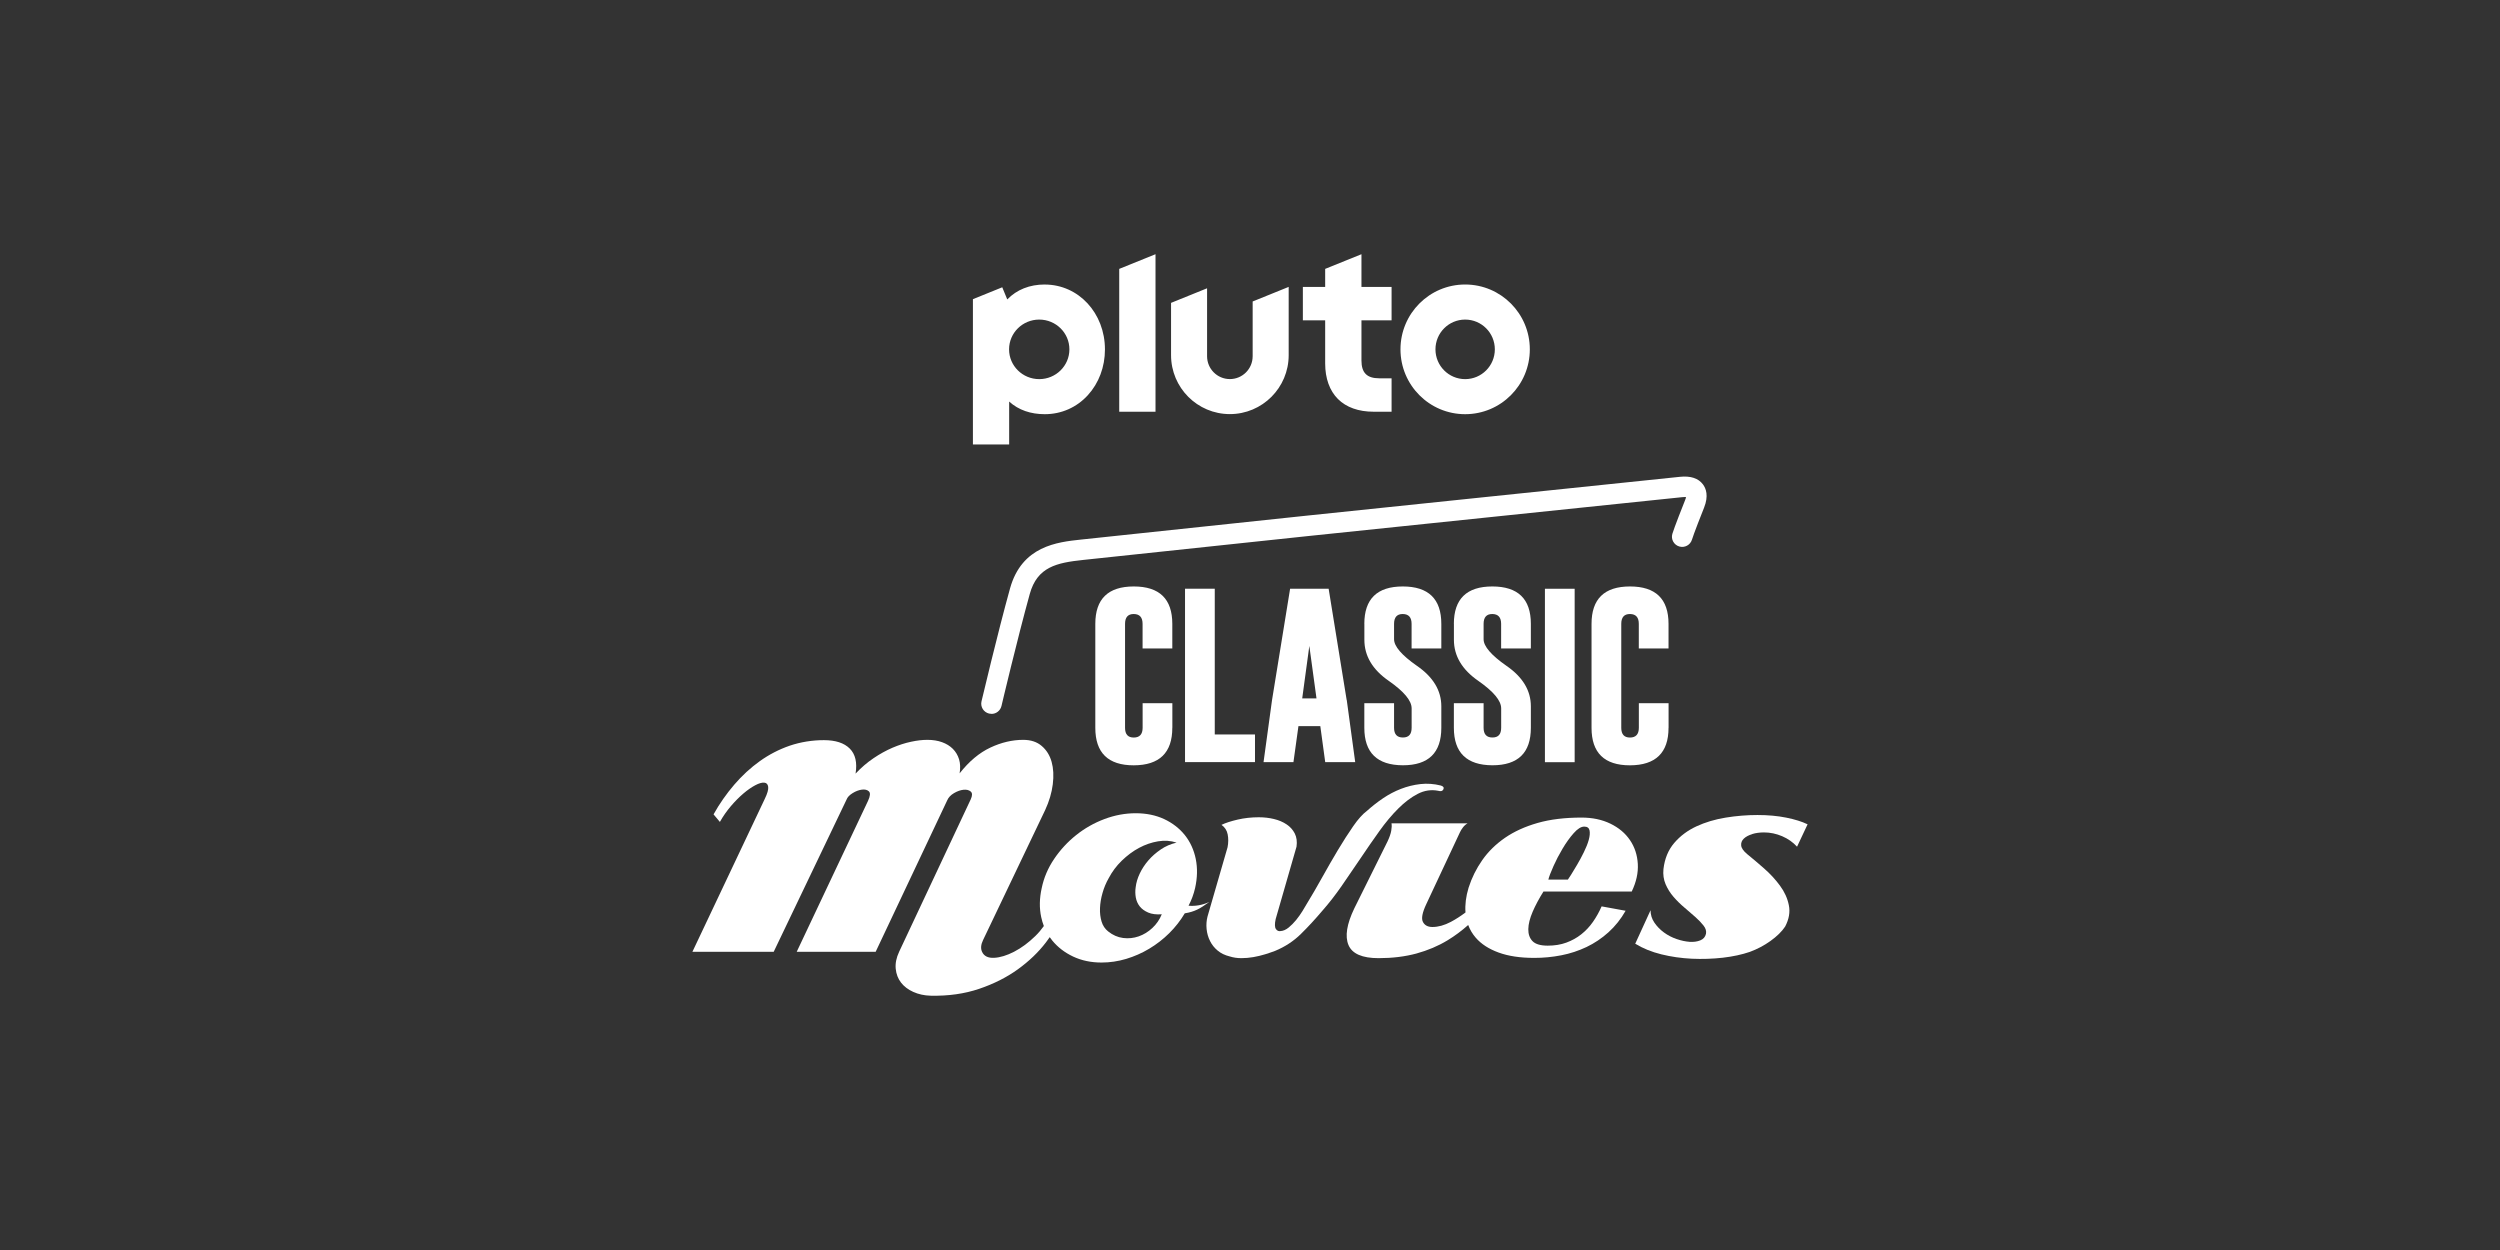 <?xml version="1.0" encoding="utf-8"?>
<svg xmlns="http://www.w3.org/2000/svg" id="_007_-_White_-_Example_-_Delete_before_saving" data-name="007 - White - Example - Delete before saving" viewBox="0 0 576 288">
  <rect x="0" y="0" width="576" height="288" fill="#333333" stroke="none"/>
  <defs>
    <style>
      .cls-1 {
        fill: #fff;
        stroke-width: 0px;
      }
    </style>
  </defs>
  <path class="cls-1" d="M337.57,65.55c-8.23,0-14.9,6.69-14.9,14.94s6.67,14.94,14.9,14.94,14.9-6.69,14.9-14.94-6.67-14.94-14.9-14.94ZM337.57,87.35c-3.78,0-6.84-3.07-6.84-6.86s3.06-6.86,6.84-6.86,6.84,3.07,6.84,6.86-3.06,6.86-6.84,6.86ZM313.68,58.57l-8.36,3.38v4.16h-5.14v7.7h5.14v9.93c0,3.44,1.02,6.27,2.94,8.19,1.92,1.92,4.76,2.93,8.21,2.93h4.15v-7.7h-2.85c-2.83,0-4.09-1.27-4.09-4.1v-9.25h6.94v-7.7h-6.94v-7.54ZM288.61,82.08c0,2.91-2.35,5.26-5.25,5.26s-5.25-2.36-5.25-5.26v-15.66l-8.3,3.36v12.05c0,7.5,6.07,13.58,13.55,13.58s13.55-6.08,13.55-13.58v-15.73l-8.3,3.36v12.61ZM257.87,94.86h8.36v-36.29l-8.36,3.38v32.9ZM240.72,65.55c-3.49,0-6.45,1.18-8.65,3.44l-1.15-2.8-6.76,2.74v33.48h8.35v-9.89c2.17,1.97,4.99,2.91,8.21,2.91,3.82,0,7.34-1.55,9.92-4.38,2.54-2.78,3.94-6.52,3.94-10.53,0-8.39-6.09-14.96-13.86-14.96ZM239.44,87.35c-3.84,0-6.95-3.07-6.95-6.86s3.11-6.86,6.95-6.86,6.95,3.07,6.95,6.86-3.11,6.86-6.95,6.86Z"/>
  <g>
    <g>
      <path class="cls-1" d="M273.83,208.7c.69-1.3,1.19-2.66,1.52-4.09.53-2.37.58-4.6.15-6.71-.43-2.1-1.27-3.93-2.52-5.5-1.26-1.56-2.85-2.79-4.77-3.69-1.93-.89-4.1-1.34-6.54-1.34s-4.84.45-7.21,1.34c-2.37.89-4.54,2.12-6.51,3.69-1.97,1.57-3.66,3.4-5.08,5.5-1.42,2.1-2.37,4.34-2.86,6.71-.53,2.37-.57,4.6-.12,6.68.15.72.36,1.41.61,2.07-.58.82-1.24,1.6-1.98,2.32-1.56,1.52-3.18,2.72-4.86,3.59-1.68.87-3.22,1.34-4.62,1.41-1.4.07-2.32-.39-2.77-1.37-.36-.76-.28-1.68.24-2.75l14.29-29.92c.93-2.01,1.52-3.99,1.76-5.94.24-1.95.15-3.67-.27-5.17-.42-1.5-1.18-2.72-2.28-3.66-1.09-.94-2.51-1.41-4.26-1.41-2.52,0-5.04.59-7.57,1.78-2.54,1.19-4.9,3.16-7.09,5.94.2-1.21.16-2.28-.12-3.22-.29-.94-.76-1.74-1.43-2.42-.67-.67-1.5-1.18-2.49-1.54-.99-.36-2.12-.54-3.38-.54-1.14,0-2.39.14-3.77.44-1.38.29-2.8.75-4.26,1.37-1.46.63-2.92,1.43-4.38,2.42-1.46.98-2.84,2.17-4.14,3.55.41-2.55-.04-4.47-1.34-5.77-1.3-1.3-3.28-1.94-5.96-1.94s-5.37.43-7.85,1.27c-2.47.85-4.77,2.04-6.9,3.56-2.13,1.52-4.1,3.33-5.9,5.43-1.8,2.1-3.4,4.38-4.77,6.84l1.46,1.74c.73-1.3,1.57-2.5,2.52-3.62.95-1.12,1.92-2.09,2.89-2.92.97-.83,1.89-1.46,2.74-1.91.85-.45,1.54-.65,2.07-.6.53.05.83.37.91.97s-.18,1.53-.79,2.78l-16.67,35.22h18.73l16.79-35.08c.2-.54.67-1.03,1.4-1.48.73-.45,1.44-.71,2.13-.8.69-.09,1.23.04,1.61.4.38.36.31,1.1-.21,2.21l-16.42,34.75h18.19l16.48-34.88c.28-.67.81-1.23,1.58-1.68.77-.45,1.5-.7,2.19-.77s1.24.07,1.64.4c.41.34.41.95,0,1.84l-16.48,35.08c-.65,1.39-.91,2.69-.79,3.92.12,1.23.53,2.29,1.22,3.19.69.89,1.63,1.61,2.83,2.15,1.2.54,2.52.83,3.98.87,4.1.09,7.83-.44,11.19-1.58,3.37-1.14,6.34-2.64,8.91-4.49,2.57-1.86,4.73-3.92,6.48-6.21.31-.41.6-.81.88-1.21.18.26.37.53.58.78,1.26,1.54,2.86,2.77,4.8,3.69,1.95.92,4.14,1.38,6.57,1.38,1.9,0,3.79-.28,5.66-.84,1.86-.56,3.64-1.34,5.32-2.35,1.68-1.01,3.22-2.2,4.62-3.59,1.4-1.39,2.58-2.91,3.56-4.56.57-.09,1.07-.2,1.52-.34.45-.13.88-.3,1.31-.5.43-.2.86-.45,1.31-.74.45-.29.95-.64,1.52-1.04-1.58.72-3.18,1.01-4.8.87ZM267.44,195.72c-1.09.74-2.05,1.58-2.86,2.52-.81.94-1.47,1.94-1.98,3.02-.51,1.07-.82,2.13-.94,3.15-.12.8-.11,1.6.03,2.38.14.78.45,1.46.91,2.05.46.58,1.11,1.05,1.94,1.41.83.36,1.88.49,3.13.4-.49,1.21-1.21,2.26-2.16,3.15-.95.89-2.01,1.54-3.16,1.94-1.16.4-2.35.53-3.59.37-1.24-.16-2.38-.66-3.44-1.51-.73-.58-1.24-1.34-1.52-2.28-.28-.94-.41-1.97-.36-3.09.04-1.12.23-2.28.58-3.49.34-1.21.82-2.35,1.43-3.42.77-1.47,1.77-2.82,3.01-4.02s2.56-2.19,3.98-2.95,2.88-1.26,4.38-1.51c1.5-.25,2.92-.15,4.26.3-1.34.31-2.56.84-3.65,1.58Z"/>
      <path class="cls-1" d="M317.78,191.52c1.44-2.01,2.9-3.76,4.38-5.23,1.48-1.48,2.98-2.61,4.5-3.39,1.52-.78,3.09-1.02,4.71-.7.61.18,1,.07,1.19-.34.18-.4,0-.69-.58-.87-1.58-.4-3.15-.51-4.71-.34-1.56.18-3.06.55-4.5,1.11-1.44.56-2.82,1.28-4.14,2.18-1.32.89-2.54,1.86-3.68,2.88-.97.72-2.03,1.89-3.16,3.52s-2.31,3.47-3.53,5.5c-1.22,2.04-2.43,4.15-3.65,6.34-1.22,2.19-2.37,4.18-3.47,5.97-.28.49-.64,1.08-1.06,1.78-.43.69-.91,1.37-1.46,2.05-.55.67-1.13,1.25-1.73,1.74-.61.49-1.22.76-1.83.8-.45.09-.81-.07-1.09-.47-.28-.4-.3-1.16-.06-2.28l4.81-16.7c.16-1.16.03-2.17-.4-3.02-.43-.85-1.05-1.55-1.89-2.11-.83-.56-1.8-.97-2.92-1.24-1.12-.27-2.28-.4-3.5-.4-1.7,0-3.33.18-4.87.54-1.54.36-2.78.76-3.71,1.21.77.54,1.25,1.27,1.43,2.21.18.94.17,1.92-.03,2.95l-4.62,15.96c-.24.94-.31,1.9-.21,2.89.1.98.36,1.9.79,2.75.42.85,1.01,1.59,1.76,2.21.75.63,1.67,1.07,2.77,1.34.85.27,1.74.4,2.68.4s1.85-.08,2.77-.24c.91-.16,1.8-.37,2.68-.64.87-.27,1.65-.54,2.34-.8,2.27-.94,4.25-2.23,5.93-3.89,1.68-1.65,3.33-3.44,4.96-5.37,1.5-1.7,2.98-3.6,4.44-5.7,1.46-2.1,2.91-4.23,4.35-6.37,1.44-2.15,2.88-4.23,4.32-6.24Z"/>
      <path class="cls-1" d="M355.64,205.41h20.31c1.05-2.19,1.52-4.32,1.4-6.37-.12-2.06-.72-3.88-1.8-5.47-1.08-1.59-2.57-2.85-4.5-3.79-1.93-.94-4.15-1.41-6.66-1.41-3.85,0-7.23.41-10.13,1.24-2.9.83-5.4,1.97-7.51,3.42-2.11,1.46-3.85,3.16-5.23,5.13-1.38,1.97-2.43,4.09-3.16,6.37-.61,2.02-.85,3.92-.71,5.7-1.11.84-2.24,1.57-3.39,2.18-1.48.78-2.89,1.17-4.23,1.17-1.06,0-1.79-.39-2.19-1.17-.41-.78-.14-2.16.79-4.13l7.73-16.5c.16-.36.39-.74.7-1.14.3-.4.66-.71,1.06-.94h-17.52c.08.45.06,1.02-.06,1.71-.12.69-.41,1.51-.85,2.45l-7.66,15.43c-1.74,3.62-2.19,6.44-1.34,8.45.85,2.01,3.16,3.02,6.93,3.02,3.2,0,6.11-.36,8.73-1.07,2.61-.72,5.01-1.73,7.18-3.05,1.68-1.02,3.26-2.2,4.74-3.52.4,1.07.97,2.04,1.73,2.92,1.26,1.46,3.01,2.6,5.26,3.42,2.25.83,5,1.24,8.24,1.24,2.11,0,4.19-.2,6.23-.6,2.05-.4,3.98-1.04,5.81-1.91,1.82-.87,3.51-2,5.05-3.39,1.54-1.39,2.86-3.04,3.95-4.96l-5.53-1.01c-.57,1.3-1.24,2.49-2.01,3.59-.77,1.1-1.66,2.04-2.68,2.85-1.01.8-2.16,1.44-3.44,1.91-1.28.47-2.71.7-4.29.7-1.66,0-2.83-.35-3.5-1.04-.67-.69-.99-1.62-.97-2.78.02-1.16.36-2.49,1-3.99.65-1.5,1.48-3.05,2.49-4.66ZM357.89,199.61c.61-1.36,1.32-2.73,2.13-4.09.81-1.36,1.66-2.55,2.56-3.56.89-1.01,1.7-1.51,2.43-1.51.69,0,1.09.29,1.22.87.12.58.06,1.31-.18,2.18-.24.87-.62,1.82-1.13,2.85-.51,1.03-1.02,1.99-1.55,2.88-.53.89-.99,1.67-1.4,2.32-.41.65-.65,1.02-.73,1.11h-4.5c.16-.67.55-1.69,1.16-3.05Z"/>
      <path class="cls-1" d="M403.72,192.16c.83-.25,1.73-.37,2.71-.37,1.42,0,2.81.29,4.17.87,1.36.58,2.5,1.39,3.44,2.42l2.43-5.16c-1.3-.63-2.94-1.14-4.93-1.54-1.99-.4-4.2-.6-6.63-.6s-4.88.2-7.33.6c-2.45.4-4.69,1.07-6.72,2.01-2.03.94-3.73,2.21-5.11,3.82-1.38,1.61-2.21,3.62-2.49,6.04-.12,1.25.04,2.41.49,3.46s1.05,2.02,1.83,2.92c.77.89,1.61,1.72,2.52,2.48.91.76,1.75,1.49,2.52,2.18.77.69,1.4,1.35,1.89,1.98.49.63.67,1.25.55,1.88-.16.72-.6,1.22-1.31,1.51-.71.29-1.53.4-2.46.34-.93-.07-1.93-.28-2.98-.64-1.06-.36-2.03-.86-2.92-1.51-.89-.65-1.63-1.41-2.22-2.28-.59-.87-.88-1.82-.88-2.85l-3.53,7.71c1.74,1.07,3.75,1.89,6.02,2.45,2.27.56,4.61.89,7.02,1.01,2.41.11,4.78.03,7.12-.23,2.33-.27,4.41-.72,6.23-1.34,1.7-.63,3.29-1.46,4.77-2.52s2.61-2.16,3.38-3.32c.89-1.7,1.18-3.34.85-4.93-.32-1.59-1-3.09-2.04-4.49-1.03-1.41-2.25-2.73-3.65-3.96-1.4-1.23-2.71-2.34-3.92-3.32-.85-.71-1.31-1.37-1.37-1.98-.06-.6.14-1.13.61-1.58.47-.45,1.12-.79,1.95-1.04Z"/>
    </g>
    <g>
      <path class="cls-1" d="M270.1,167.69c0,5.74-2.96,8.62-8.88,8.64-5.91,0-8.86-2.88-8.86-8.64v-23.95c0-5.74,2.95-8.62,8.86-8.62s8.88,2.87,8.88,8.62v5.67h-6.85v-5.67c0-1.5-.67-2.25-2.01-2.27h-.04c-1.33,0-1.99.76-1.99,2.27v23.95c0,1.5.67,2.24,2.01,2.24s2.04-.75,2.04-2.24v-5.67h6.85v5.67Z"/>
      <path class="cls-1" d="M273.03,175.6v-39.96h6.85v33.58h9.27v6.37h-16.12Z"/>
      <path class="cls-1" d="M310.29,161.27l1.95,14.33h-6.91l-1.13-8.3h-5.04l-1.15,8.3h-6.89l1.95-14.26,4.17-25.69h8.88l4.15,25.62ZM303.32,160.91l-1.65-12.09-1.64,12.09h3.29Z"/>
      <path class="cls-1" d="M314.34,143.74c0-5.74,2.95-8.62,8.86-8.62s8.88,2.87,8.88,8.62v5.67h-6.85v-5.67c0-1.5-.67-2.25-2.01-2.27h-.04c-1.33,0-1.99.76-1.99,2.27v3.54c0,1.63,1.75,3.67,5.26,6.12,3.76,2.59,5.63,5.7,5.63,9.34v4.94c0,5.76-2.95,8.64-8.86,8.64-5.92-.02-8.88-2.9-8.88-8.64v-5.67h6.85v5.67c0,1.5.68,2.24,2.04,2.24s2.01-.75,2.01-2.24v-4.47c0-1.77-1.75-3.88-5.26-6.33-3.76-2.6-5.63-5.76-5.63-9.48v-3.67Z"/>
      <path class="cls-1" d="M334.97,143.74c0-5.74,2.95-8.62,8.86-8.62s8.88,2.87,8.88,8.62v5.67h-6.85v-5.67c0-1.5-.67-2.25-2.01-2.27h-.04c-1.33,0-1.99.76-1.99,2.27v3.54c0,1.63,1.75,3.67,5.26,6.12,3.76,2.59,5.63,5.7,5.63,9.34v4.94c0,5.76-2.95,8.64-8.86,8.64-5.92-.02-8.88-2.9-8.88-8.64v-5.67h6.85v5.67c0,1.5.68,2.24,2.04,2.24s2.01-.75,2.01-2.24v-4.47c0-1.77-1.75-3.88-5.26-6.33-3.76-2.6-5.63-5.76-5.63-9.48v-3.67Z"/>
      <path class="cls-1" d="M355.95,135.65h6.85v39.96h-6.85v-39.96Z"/>
      <path class="cls-1" d="M384.43,167.69c0,5.74-2.96,8.62-8.88,8.64-5.91,0-8.86-2.88-8.86-8.64v-23.95c0-5.74,2.95-8.62,8.86-8.62s8.88,2.87,8.88,8.62v5.67h-6.85v-5.67c0-1.5-.67-2.25-2.01-2.27h-.04c-1.33,0-1.99.76-1.99,2.27v23.95c0,1.5.67,2.24,2.01,2.24s2.04-.75,2.04-2.24v-5.67h6.85v5.67Z"/>
    </g>
    <path class="cls-1" d="M228.43,164.47c-.18,0-.36-.02-.54-.06-1.27-.3-2.05-1.57-1.75-2.83.04-.15,3.66-15.51,6.57-26,2.72-9.8,10.91-10.68,16.34-11.26,43.53-4.65,63.99-6.77,92.31-9.71,12.72-1.32,27.02-2.8,45.69-4.75,2.46-.26,4.24.33,5.3,1.73.72.95,1.35,2.65.27,5.37-2.34,5.88-2.78,7.31-2.79,7.37-.38,1.24-1.68,1.95-2.93,1.58-1.24-.37-1.96-1.67-1.59-2.91.04-.15.5-1.65,2.94-7.78.12-.3.18-.53.22-.69-.19-.02-.49-.03-.92.02-18.67,1.95-32.97,3.43-45.7,4.75-28.31,2.93-48.77,5.05-92.29,9.71-6.11.65-10.57,1.6-12.3,7.83-2.88,10.4-6.49,25.67-6.52,25.82-.26,1.08-1.22,1.82-2.29,1.82Z"/>
  </g>
</svg>